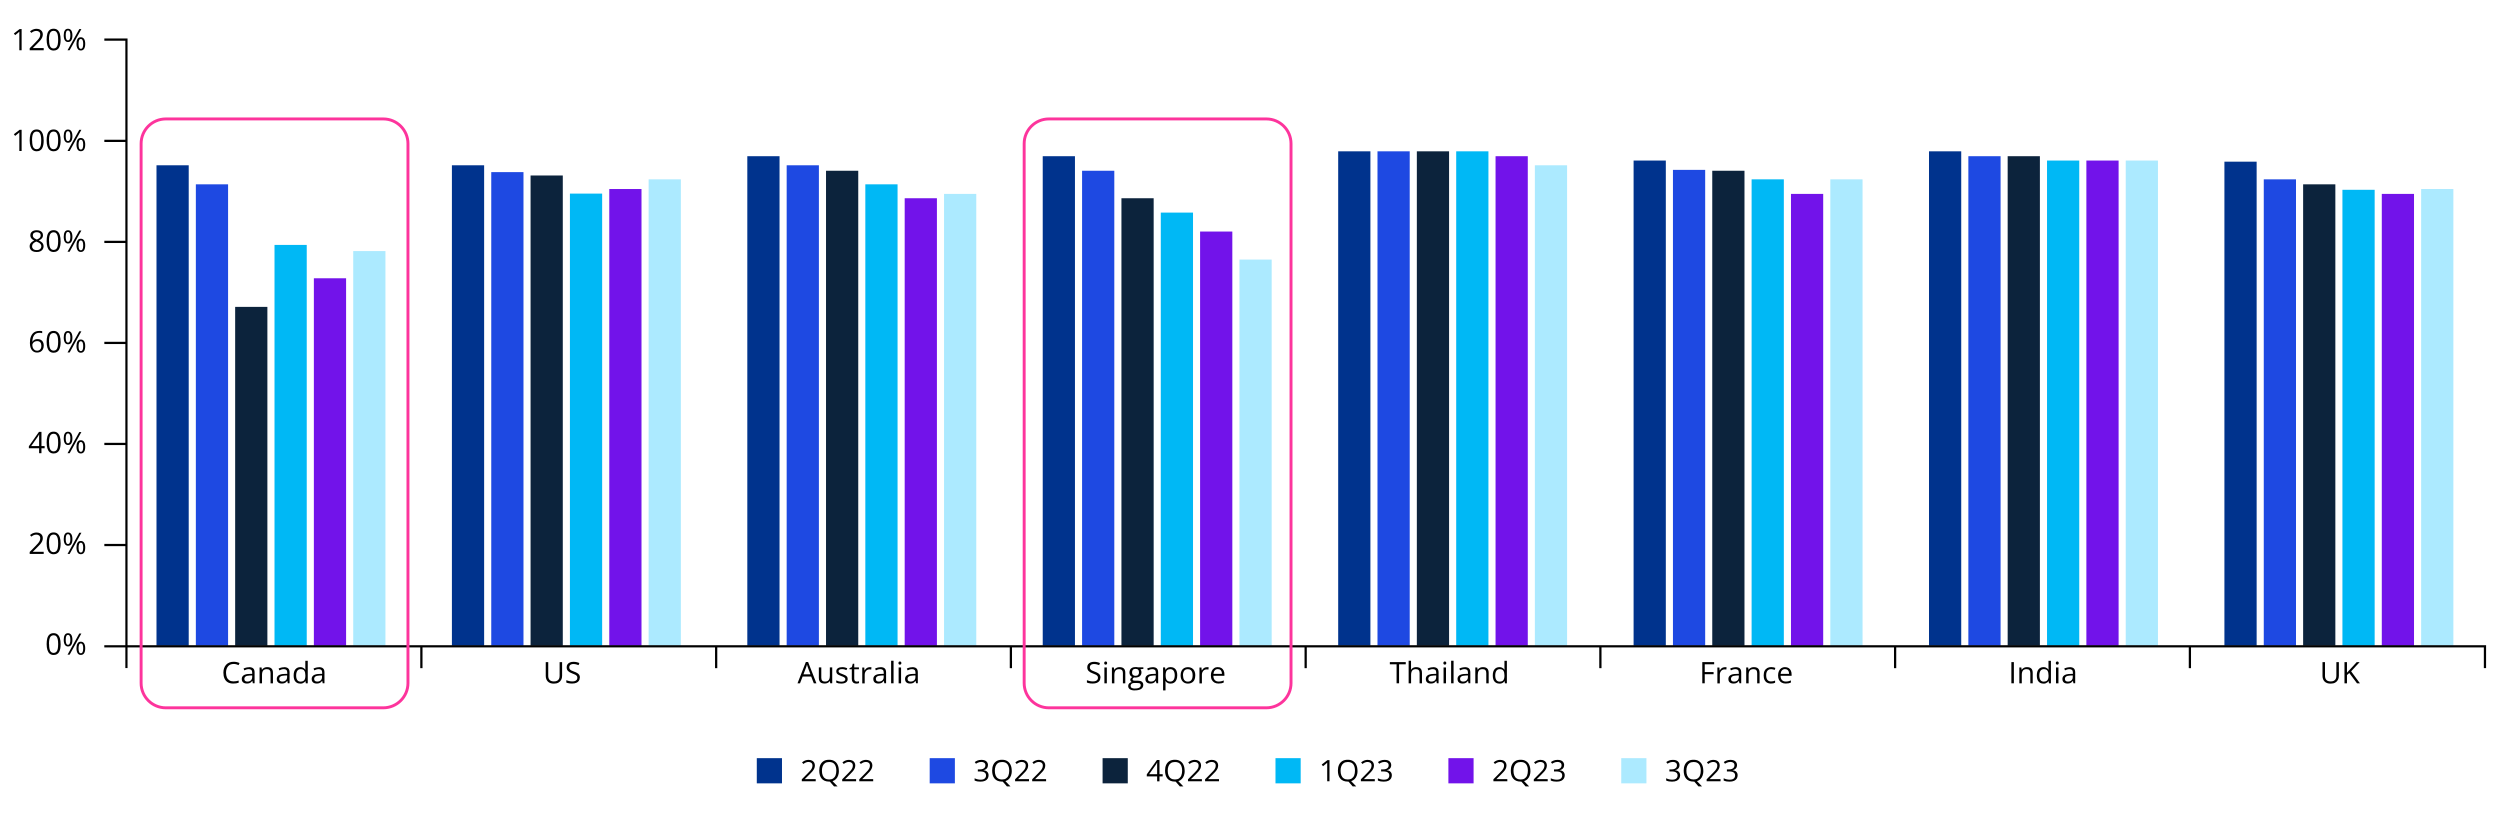 <?xml version="1.0" encoding="UTF-8"?><svg id="a" xmlns="http://www.w3.org/2000/svg" viewBox="0 0 512 166.93"><defs><style>.b{fill:#fd349c;}.b,.c,.d,.e,.f,.g,.h,.i{stroke-width:0px;}.c{fill:#00b8f5;}.e{fill:#1e49e2;}.f{fill:#00338d;}.g{fill:#7213ea;}.h{fill:#aceaff;}.i{fill:#0c233c;}</style></defs><rect class="f" x="32.05" y="33.85" width="6.6" height="98.4"/><rect class="e" x="40.11" y="37.75" width="6.6" height="94.49"/><rect class="i" x="48.16" y="62.85" width="6.6" height="69.4"/><rect class="c" x="56.22" y="50.16" width="6.6" height="82.09"/><rect class="g" x="64.28" y="56.99" width="6.6" height="75.26"/><rect class="h" x="72.34" y="51.42" width="6.6" height="80.83"/><rect class="f" x="92.55" y="33.85" width="6.6" height="98.4"/><rect class="e" x="100.61" y="35.25" width="6.6" height="97"/><rect class="i" x="108.66" y="35.94" width="6.6" height="96.31"/><rect class="c" x="116.72" y="39.65" width="6.6" height="92.59"/><rect class="g" x="124.78" y="38.71" width="6.6" height="93.54"/><rect class="h" x="132.84" y="36.73" width="6.6" height="95.52"/><rect class="f" x="153.05" y="31.99" width="6.6" height="100.26"/><rect class="e" x="161.11" y="33.85" width="6.6" height="98.4"/><rect class="i" x="169.17" y="34.97" width="6.6" height="97.28"/><rect class="c" x="177.22" y="37.75" width="6.6" height="94.49"/><rect class="g" x="185.28" y="40.6" width="6.6" height="91.65"/><rect class="h" x="193.34" y="39.71" width="6.6" height="92.54"/><rect class="f" x="213.55" y="31.99" width="6.6" height="100.26"/><rect class="e" x="221.61" y="34.97" width="6.6" height="97.28"/><rect class="i" x="229.67" y="40.6" width="6.6" height="91.65"/><rect class="c" x="237.73" y="43.54" width="6.6" height="88.71"/><rect class="g" x="245.78" y="47.42" width="6.6" height="84.83"/><rect class="h" x="253.84" y="53.16" width="6.6" height="79.09"/><rect class="f" x="274.06" y="30.99" width="6.6" height="101.25"/><rect class="e" x="282.11" y="30.99" width="6.6" height="101.25"/><rect class="i" x="290.17" y="30.99" width="6.6" height="101.25"/><rect class="c" x="298.23" y="30.99" width="6.6" height="101.25"/><rect class="g" x="306.29" y="31.99" width="6.6" height="100.26"/><rect class="h" x="314.34" y="33.85" width="6.6" height="98.4"/><rect class="f" x="334.56" y="32.88" width="6.6" height="99.37"/><rect class="e" x="342.62" y="34.79" width="6.6" height="97.46"/><rect class="i" x="350.67" y="34.97" width="6.6" height="97.28"/><rect class="c" x="358.73" y="36.73" width="6.6" height="95.52"/><rect class="g" x="366.79" y="39.71" width="6.6" height="92.54"/><rect class="h" x="374.85" y="36.73" width="6.6" height="95.52"/><rect class="f" x="395.06" y="30.99" width="6.6" height="101.25"/><rect class="e" x="403.12" y="31.99" width="6.6" height="100.26"/><rect class="i" x="411.17" y="31.99" width="6.6" height="100.26"/><rect class="c" x="419.23" y="32.88" width="6.6" height="99.37"/><rect class="g" x="427.29" y="32.88" width="6.6" height="99.37"/><rect class="h" x="435.35" y="32.88" width="6.6" height="99.37"/><rect class="f" x="455.56" y="33.11" width="6.6" height="99.14"/><rect class="e" x="463.62" y="36.73" width="6.6" height="95.52"/><rect class="i" x="471.68" y="37.75" width="6.6" height="94.49"/><rect class="c" x="479.73" y="38.87" width="6.6" height="93.38"/><rect class="g" x="487.79" y="39.71" width="6.6" height="92.54"/><rect class="h" x="495.85" y="38.71" width="6.6" height="93.54"/><polygon class="d" points="509.15 136.83 508.69 136.83 508.69 132.59 21.36 132.59 21.36 132.14 509.15 132.14 509.15 136.83"/><polygon class="d" points="26.12 136.82 25.67 136.82 25.67 8.34 21.37 8.34 21.37 7.88 26.12 7.88 26.12 136.82"/><rect class="d" x="21.37" y="28.62" width="4.48" height=".46"/><rect class="d" x="21.37" y="111.39" width="4.48" height=".46"/><rect class="d" x="21.37" y="90.69" width="4.48" height=".46"/><rect class="d" x="21.37" y="70" width="4.48" height=".46"/><rect class="d" x="21.37" y="49.31" width="4.48" height=".46"/><rect class="d" x="86.07" y="132.36" width=".46" height="4.48"/><rect class="d" x="146.44" y="132.36" width=".46" height="4.48"/><rect class="d" x="206.8" y="132.36" width=".46" height="4.48"/><rect class="d" x="267.17" y="132.36" width=".46" height="4.48"/><rect class="d" x="327.53" y="132.36" width=".46" height="4.48"/><rect class="d" x="387.89" y="132.36" width=".46" height="4.48"/><rect class="d" x="448.26" y="132.36" width=".46" height="4.48"/><path class="d" d="m4.44,10.29h-.48v-3.08c0-.12,0-.22,0-.3,0-.08,0-.16,0-.23,0-.07,0-.14.01-.21-.06.06-.12.12-.17.16-.05.05-.12.1-.2.17l-.5.4-.26-.34,1.18-.91h.41v4.34Z"/><path class="d" d="m8.92,10.29h-2.84v-.41l1.16-1.18c.22-.22.4-.41.54-.58s.26-.34.34-.5c.08-.17.12-.35.12-.54,0-.25-.07-.43-.22-.56-.15-.13-.34-.19-.57-.19-.21,0-.39.04-.55.11s-.32.17-.49.3l-.26-.33c.11-.1.24-.18.38-.26s.28-.13.44-.18.32-.07.5-.07c.27,0,.5.05.69.14s.34.23.45.4.16.38.16.61-.05.44-.14.64c-.09.2-.22.39-.38.59-.16.19-.36.4-.58.61l-.94.94v.02h2.22v.45Z"/><path class="d" d="m12.42,8.12c0,.35-.03.67-.08.94s-.14.51-.25.7-.26.34-.45.44c-.18.1-.4.15-.66.15-.32,0-.59-.09-.8-.26s-.37-.43-.47-.76c-.1-.33-.16-.74-.16-1.21s.05-.86.14-1.2c.09-.33.25-.59.46-.77.21-.18.49-.27.83-.27.33,0,.6.09.81.27.21.18.37.43.47.77.1.33.15.73.15,1.2Zm-2.37,0c0,.4.03.74.09,1.01s.16.47.3.6c.14.13.32.2.54.2s.4-.07.54-.2.24-.33.3-.6.09-.61.09-1.01-.03-.73-.09-1c-.06-.27-.16-.47-.3-.61-.14-.14-.32-.2-.55-.2s-.41.07-.55.2c-.14.14-.24.34-.3.61-.06.27-.09.6-.09,1Z"/><path class="d" d="m13.92,5.89c.3,0,.52.12.68.35.15.24.23.57.23,1s-.07.77-.22,1.01c-.15.24-.38.36-.68.36-.28,0-.5-.12-.65-.36-.15-.24-.23-.58-.23-1.01s.07-.77.22-1c.14-.24.37-.35.66-.35Zm0,.35c-.16,0-.28.08-.35.25-.08.17-.11.42-.11.75s.04.59.11.76.19.26.35.26.29-.08.37-.26.12-.42.12-.76-.04-.58-.12-.75-.2-.25-.37-.25Zm2.75-.29l-2.41,4.34h-.43l2.41-4.34h.43Zm-.12,1.68c.29,0,.52.12.67.35.15.24.23.57.23,1s-.07.76-.22,1c-.15.24-.38.36-.68.36-.29,0-.51-.12-.66-.36-.15-.24-.23-.58-.23-1s.07-.77.22-1c.14-.24.37-.35.67-.35Zm0,.36c-.16,0-.28.08-.35.25s-.11.42-.11.75.04.59.11.76c.08.17.19.25.35.25s.29-.08.37-.25c.08-.17.12-.42.12-.76s-.04-.58-.12-.75c-.08-.17-.2-.25-.37-.25Z"/><path class="d" d="m4.44,30.92h-.48v-3.08c0-.12,0-.22,0-.3,0-.08,0-.16,0-.23,0-.07,0-.14.01-.21-.06.06-.12.12-.17.16-.05.05-.12.1-.2.17l-.5.4-.26-.34,1.18-.91h.41v4.34Z"/><path class="d" d="m8.95,28.75c0,.35-.03.67-.08.94s-.14.51-.25.7-.26.34-.45.44c-.18.1-.4.15-.66.15-.32,0-.59-.09-.8-.26s-.37-.43-.47-.76c-.1-.33-.16-.74-.16-1.21s.05-.86.14-1.2c.09-.33.25-.59.46-.77.21-.18.49-.27.83-.27.33,0,.6.09.81.27.21.18.37.43.47.77.1.33.15.73.15,1.2Zm-2.37,0c0,.4.03.74.09,1.01s.16.47.3.6c.14.13.32.2.54.2s.4-.07.54-.2.24-.33.3-.6.09-.61.09-1.01-.03-.73-.09-1c-.06-.27-.16-.47-.3-.61-.14-.14-.32-.2-.55-.2s-.41.07-.55.2c-.14.14-.24.34-.3.61-.06.27-.09.6-.09,1Z"/><path class="d" d="m12.42,28.75c0,.35-.03.67-.08.94s-.14.51-.25.7-.26.34-.45.44c-.18.1-.4.15-.66.15-.32,0-.59-.09-.8-.26s-.37-.43-.47-.76c-.1-.33-.16-.74-.16-1.21s.05-.86.14-1.2c.09-.33.25-.59.46-.77.21-.18.49-.27.83-.27.33,0,.6.09.81.27.21.18.37.43.47.77.1.33.15.73.15,1.2Zm-2.37,0c0,.4.03.74.09,1.01s.16.47.3.6c.14.13.32.2.54.2s.4-.07.54-.2.24-.33.3-.6.09-.61.09-1.01-.03-.73-.09-1c-.06-.27-.16-.47-.3-.61-.14-.14-.32-.2-.55-.2s-.41.07-.55.2c-.14.14-.24.34-.3.61-.06.27-.09.6-.09,1Z"/><path class="d" d="m13.92,26.52c.3,0,.52.12.68.35.15.24.23.57.23,1s-.07.77-.22,1.01c-.15.24-.38.36-.68.36-.28,0-.5-.12-.65-.36-.15-.24-.23-.58-.23-1.01s.07-.77.22-1c.14-.24.37-.35.66-.35Zm0,.35c-.16,0-.28.08-.35.25-.08.17-.11.42-.11.75s.04.59.11.76.19.26.35.26.29-.08.37-.26.12-.42.12-.76-.04-.58-.12-.75-.2-.25-.37-.25Zm2.75-.29l-2.41,4.34h-.43l2.41-4.34h.43Zm-.12,1.68c.29,0,.52.12.67.35.15.24.23.57.23,1s-.07.76-.22,1c-.15.24-.38.36-.68.36-.29,0-.51-.12-.66-.36-.15-.24-.23-.58-.23-1s.07-.77.22-1c.14-.24.37-.35.67-.35Zm0,.36c-.16,0-.28.08-.35.25s-.11.42-.11.75.04.59.11.76c.08.17.19.25.35.25s.29-.08.37-.25c.08-.17.12-.42.12-.76s-.04-.58-.12-.75c-.08-.17-.2-.25-.37-.25Z"/><path class="d" d="m7.51,47.15c.25,0,.47.04.67.12s.35.2.46.35c.11.15.16.34.16.57,0,.18-.04.33-.11.46-.08.13-.18.25-.31.34-.13.1-.27.19-.43.26.19.08.35.18.5.29s.27.23.35.38.13.32.13.51c0,.24-.06.45-.18.63-.12.18-.28.31-.49.41s-.46.14-.75.14c-.31,0-.57-.05-.78-.14-.21-.09-.38-.23-.49-.4-.11-.17-.17-.38-.17-.63,0-.2.04-.37.13-.52.09-.15.2-.27.34-.38s.29-.2.46-.27c-.14-.08-.28-.17-.4-.27s-.21-.22-.28-.35c-.07-.14-.11-.29-.11-.47,0-.22.06-.41.17-.56.11-.15.27-.27.46-.35.2-.08.42-.12.66-.12Zm-.94,3.3c0,.22.08.4.23.55.16.14.39.22.71.22s.53-.07.7-.22c.16-.14.25-.33.25-.57,0-.14-.04-.27-.11-.38-.08-.11-.18-.21-.32-.3s-.3-.17-.49-.24l-.11-.04c-.18.08-.34.16-.46.25-.13.09-.23.2-.29.31s-.1.25-.1.41Zm.94-2.9c-.23,0-.42.06-.57.17-.15.11-.22.27-.22.48,0,.15.04.28.11.38.07.1.17.19.3.27.12.07.26.14.42.21.15-.06.28-.13.4-.21.12-.08.21-.17.28-.27s.1-.23.1-.38c0-.21-.07-.37-.22-.48s-.34-.17-.58-.17Z"/><path class="d" d="m12.42,49.38c0,.35-.03.67-.08.94s-.14.51-.25.7-.26.34-.45.44c-.18.1-.4.15-.66.15-.32,0-.59-.09-.8-.26s-.37-.43-.47-.76c-.1-.33-.16-.74-.16-1.21s.05-.86.14-1.2c.09-.33.25-.59.46-.77.21-.18.49-.27.83-.27.33,0,.6.09.81.27.21.18.37.43.47.77.1.33.15.73.15,1.2Zm-2.37,0c0,.4.03.74.09,1.01s.16.47.3.6c.14.13.32.2.54.2s.4-.07.54-.2.24-.33.3-.6.09-.61.09-1.01-.03-.73-.09-1c-.06-.27-.16-.47-.3-.61-.14-.14-.32-.2-.55-.2s-.41.07-.55.2c-.14.14-.24.34-.3.61-.06.27-.09.6-.09,1Z"/><path class="d" d="m13.92,47.15c.3,0,.52.12.68.35.15.24.23.57.23,1s-.07.77-.22,1.01c-.15.24-.38.36-.68.36-.28,0-.5-.12-.65-.36-.15-.24-.23-.58-.23-1.01s.07-.77.22-1c.14-.24.37-.35.66-.35Zm0,.35c-.16,0-.28.08-.35.25-.08.17-.11.42-.11.75s.04.59.11.76.19.26.35.26.29-.08.37-.26.12-.42.12-.76-.04-.58-.12-.75-.2-.25-.37-.25Zm2.75-.29l-2.41,4.34h-.43l2.41-4.34h.43Zm-.12,1.68c.29,0,.52.12.67.35.15.24.23.57.23,1s-.07.76-.22,1c-.15.24-.38.36-.68.36-.29,0-.51-.12-.66-.36-.15-.24-.23-.58-.23-1s.07-.77.22-1c.14-.24.37-.35.67-.35Zm0,.36c-.16,0-.28.08-.35.25s-.11.42-.11.75.04.59.11.76c.08.17.19.25.35.25s.29-.08.37-.25c.08-.17.12-.42.12-.76s-.04-.58-.12-.75c-.08-.17-.2-.25-.37-.25Z"/><path class="d" d="m6.12,70.33c0-.26.02-.52.05-.77s.1-.48.19-.7c.09-.21.21-.4.36-.57s.34-.29.56-.38c.22-.09.49-.14.81-.14.09,0,.18,0,.29.01.1,0,.19.02.26.04v.42c-.07-.03-.16-.04-.25-.06s-.19-.02-.28-.02c-.37,0-.66.08-.87.24s-.36.38-.46.65c-.09.27-.15.58-.16.93h.03c.06-.1.14-.19.23-.27.09-.08.21-.14.35-.19s.29-.07.47-.07c.25,0,.47.05.66.15s.34.25.44.45.16.43.16.71c0,.3-.06.56-.17.77s-.27.39-.47.5c-.2.12-.45.18-.73.18-.21,0-.41-.04-.58-.12s-.33-.2-.46-.36-.23-.36-.31-.6c-.07-.24-.11-.52-.11-.83Zm1.46,1.5c.27,0,.48-.09.65-.26s.24-.43.24-.78c0-.28-.07-.51-.22-.68s-.36-.25-.65-.25c-.2,0-.37.04-.52.12-.15.08-.26.19-.34.31s-.12.25-.12.38.02.26.06.4.1.26.18.37.18.21.3.28.26.1.42.1Z"/><path class="d" d="m12.42,70.01c0,.35-.03.67-.08.94s-.14.51-.25.7-.26.34-.45.44c-.18.1-.4.15-.66.15-.32,0-.59-.09-.8-.26s-.37-.43-.47-.76c-.1-.33-.16-.74-.16-1.21s.05-.86.14-1.2c.09-.33.25-.59.46-.77.21-.18.49-.27.83-.27.33,0,.6.09.81.27.21.18.37.43.47.77.1.33.15.73.15,1.2Zm-2.37,0c0,.4.03.74.09,1.01s.16.47.3.6c.14.13.32.2.54.2s.4-.07.54-.2.24-.33.3-.6.09-.61.09-1.01-.03-.73-.09-1c-.06-.27-.16-.47-.3-.61-.14-.14-.32-.2-.55-.2s-.41.07-.55.2c-.14.14-.24.34-.3.61-.06.27-.09.6-.09,1Z"/><path class="d" d="m13.92,67.79c.3,0,.52.12.68.35.15.24.23.57.23,1s-.07.77-.22,1.01c-.15.24-.38.36-.68.36-.28,0-.5-.12-.65-.36-.15-.24-.23-.58-.23-1.01s.07-.77.22-1c.14-.24.37-.35.66-.35Zm0,.35c-.16,0-.28.08-.35.25-.08.17-.11.42-.11.75s.04.59.11.76.19.26.35.26.29-.08.37-.26.12-.42.12-.76-.04-.58-.12-.75-.2-.25-.37-.25Zm2.75-.29l-2.41,4.34h-.43l2.41-4.34h.43Zm-.12,1.68c.29,0,.52.12.67.35.15.24.23.57.23,1s-.07.76-.22,1c-.15.24-.38.36-.68.36-.29,0-.51-.12-.66-.36-.15-.24-.23-.58-.23-1s.07-.77.22-1c.14-.24.37-.35.67-.35Zm0,.36c-.16,0-.28.08-.35.25s-.11.42-.11.75.04.59.11.76c.08.17.19.25.35.25s.29-.08.37-.25c.08-.17.12-.42.12-.76s-.04-.58-.12-.75c-.08-.17-.2-.25-.37-.25Z"/><path class="d" d="m9.14,91.81h-.65v1.01h-.48v-1.01h-2.1v-.42l2.07-2.94h.51v2.91h.65v.45Zm-1.13-.45v-1.42c0-.11,0-.21,0-.3,0-.09,0-.17,0-.25,0-.08,0-.15.01-.22s0-.14,0-.2h-.02c-.04.08-.08.16-.13.25-.05.09-.1.17-.15.24l-1.34,1.9h1.61Z"/><path class="d" d="m12.42,90.64c0,.35-.03.67-.08.94s-.14.51-.25.7-.26.34-.45.44c-.18.1-.4.15-.66.15-.32,0-.59-.09-.8-.26s-.37-.43-.47-.76c-.1-.33-.16-.74-.16-1.21s.05-.86.14-1.2c.09-.33.25-.59.46-.77.21-.18.49-.27.83-.27.33,0,.6.09.81.27.21.18.37.43.47.77.1.33.15.73.15,1.2Zm-2.37,0c0,.4.03.74.09,1.01s.16.47.3.6c.14.13.32.2.54.2s.4-.07.54-.2.24-.33.3-.6.09-.61.09-1.01-.03-.73-.09-1c-.06-.27-.16-.47-.3-.61-.14-.14-.32-.2-.55-.2s-.41.07-.55.2c-.14.14-.24.34-.3.61-.06.27-.09.6-.09,1Z"/><path class="d" d="m13.92,88.42c.3,0,.52.12.68.35.15.24.23.57.23,1s-.07.77-.22,1.01c-.15.24-.38.36-.68.36-.28,0-.5-.12-.65-.36-.15-.24-.23-.58-.23-1.01s.07-.77.22-1c.14-.24.37-.35.66-.35Zm0,.35c-.16,0-.28.08-.35.25-.08.17-.11.42-.11.75s.04.59.11.76.19.26.35.26.29-.08.37-.26.12-.42.12-.76-.04-.58-.12-.75-.2-.25-.37-.25Zm2.75-.29l-2.41,4.34h-.43l2.41-4.34h.43Zm-.12,1.68c.29,0,.52.12.67.35.15.24.23.57.23,1s-.07.76-.22,1c-.15.24-.38.36-.68.36-.29,0-.51-.12-.66-.36-.15-.24-.23-.58-.23-1s.07-.77.22-1c.14-.24.37-.35.67-.35Zm0,.36c-.16,0-.28.08-.35.25s-.11.42-.11.75.04.59.11.76c.08.17.19.25.35.25s.29-.08.37-.25c.08-.17.12-.42.12-.76s-.04-.58-.12-.75c-.08-.17-.2-.25-.37-.25Z"/><path class="d" d="m8.92,113.45h-2.84v-.41l1.16-1.18c.22-.22.4-.41.54-.58s.26-.34.34-.5c.08-.17.12-.35.12-.54,0-.25-.07-.43-.22-.56-.15-.13-.34-.19-.57-.19-.21,0-.39.04-.55.11s-.32.17-.49.3l-.26-.33c.11-.1.24-.18.38-.26s.28-.13.44-.18.32-.07.5-.07c.27,0,.5.05.69.14s.34.23.45.4.16.38.16.61-.05.44-.14.64c-.09.2-.22.39-.38.59-.16.19-.36.4-.58.61l-.94.94v.02h2.22v.45Z"/><path class="d" d="m12.42,111.28c0,.35-.03.67-.08.94s-.14.51-.25.7-.26.34-.45.44c-.18.1-.4.15-.66.15-.32,0-.59-.09-.8-.26s-.37-.43-.47-.76c-.1-.33-.16-.74-.16-1.21s.05-.86.14-1.2c.09-.33.25-.59.46-.77.21-.18.49-.27.83-.27.33,0,.6.09.81.27.21.18.37.43.47.77.1.33.15.73.15,1.2Zm-2.37,0c0,.4.03.74.09,1.01s.16.47.3.6c.14.13.32.2.54.2s.4-.07.54-.2.24-.33.3-.6.09-.61.09-1.01-.03-.73-.09-1c-.06-.27-.16-.47-.3-.61-.14-.14-.32-.2-.55-.2s-.41.07-.55.2c-.14.14-.24.34-.3.61-.06.27-.09.6-.09,1Z"/><path class="d" d="m13.92,109.05c.3,0,.52.12.68.35.15.24.23.57.23,1s-.07.77-.22,1.01c-.15.24-.38.36-.68.36-.28,0-.5-.12-.65-.36-.15-.24-.23-.58-.23-1.01s.07-.77.22-1c.14-.24.37-.35.66-.35Zm0,.35c-.16,0-.28.08-.35.25-.08.17-.11.42-.11.75s.04.59.11.76.19.26.35.26.29-.08.37-.26.12-.42.12-.76-.04-.58-.12-.75-.2-.25-.37-.25Zm2.75-.29l-2.41,4.34h-.43l2.41-4.34h.43Zm-.12,1.68c.29,0,.52.12.67.35.15.24.23.57.23,1s-.07.76-.22,1c-.15.24-.38.36-.68.36-.29,0-.51-.12-.66-.36-.15-.24-.23-.58-.23-1s.07-.77.22-1c.14-.24.37-.35.67-.35Zm0,.36c-.16,0-.28.08-.35.25s-.11.42-.11.75.04.59.11.76c.08.17.19.25.35.25s.29-.08.37-.25c.08-.17.12-.42.12-.76s-.04-.58-.12-.75c-.08-.17-.2-.25-.37-.25Z"/><path class="d" d="m12.42,131.91c0,.35-.03.67-.08.94s-.14.51-.25.7-.26.34-.45.44c-.18.1-.4.15-.66.15-.32,0-.59-.09-.8-.26s-.37-.43-.47-.76c-.1-.33-.16-.74-.16-1.21s.05-.86.14-1.2c.09-.33.25-.59.46-.77.21-.18.49-.27.83-.27.33,0,.6.09.81.27.21.18.37.43.47.77.1.33.15.73.15,1.2Zm-2.37,0c0,.4.03.74.09,1.01s.16.47.3.6c.14.13.32.2.54.2s.4-.07.54-.2.24-.33.3-.6.09-.61.09-1.01-.03-.73-.09-1c-.06-.27-.16-.47-.3-.61-.14-.14-.32-.2-.55-.2s-.41.07-.55.2c-.14.14-.24.34-.3.61-.06.27-.09.6-.09,1Z"/><path class="d" d="m13.92,129.68c.3,0,.52.12.68.35.15.24.23.57.23,1s-.07.77-.22,1.01c-.15.24-.38.36-.68.36-.28,0-.5-.12-.65-.36-.15-.24-.23-.58-.23-1.01s.07-.77.22-1c.14-.24.37-.35.66-.35Zm0,.35c-.16,0-.28.08-.35.25-.08.17-.11.42-.11.75s.04.59.11.76.19.26.35.26.29-.08.37-.26.12-.42.12-.76-.04-.58-.12-.75-.2-.25-.37-.25Zm2.75-.29l-2.41,4.34h-.43l2.41-4.34h.43Zm-.12,1.68c.29,0,.52.12.67.35.15.24.23.57.23,1s-.07.76-.22,1c-.15.24-.38.36-.68.36-.29,0-.51-.12-.66-.36-.15-.24-.23-.58-.23-1s.07-.77.22-1c.14-.24.37-.35.67-.35Zm0,.36c-.16,0-.28.08-.35.25s-.11.42-.11.75.04.59.11.76c.08.17.19.25.35.25s.29-.08.37-.25c.08-.17.12-.42.12-.76s-.04-.58-.12-.75c-.08-.17-.2-.25-.37-.25Z"/><path class="d" d="m47.85,135.98c-.24,0-.46.04-.65.12-.19.08-.36.2-.49.36-.13.16-.24.34-.31.56s-.11.47-.11.74c0,.36.06.68.17.95.11.27.29.47.51.62.23.15.51.22.86.22.2,0,.38-.02.55-.05.17-.03.34-.07.5-.12v.44c-.16.06-.33.1-.5.13-.18.03-.38.04-.63.04-.44,0-.82-.09-1.11-.27-.3-.18-.52-.44-.67-.78-.15-.33-.22-.73-.22-1.18,0-.33.05-.63.14-.9.09-.27.23-.51.41-.71.18-.2.4-.35.66-.46.26-.11.56-.16.9-.16.22,0,.44.02.64.07s.39.11.56.19l-.2.43c-.14-.06-.29-.12-.46-.17-.17-.05-.35-.07-.54-.07Z"/><path class="d" d="m50.99,136.63c.39,0,.68.09.87.26s.28.45.28.83v2.21h-.36l-.1-.48h-.02c-.09.12-.19.22-.29.3-.1.08-.21.14-.35.18-.13.04-.29.06-.48.06-.2,0-.38-.03-.53-.1-.15-.07-.28-.17-.37-.31-.09-.14-.13-.32-.13-.53,0-.32.13-.57.39-.75s.65-.27,1.18-.28l.57-.02v-.2c0-.28-.06-.48-.18-.59s-.29-.17-.51-.17c-.17,0-.34.02-.49.07s-.3.11-.44.18l-.15-.37c.15-.08.32-.14.51-.19.19-.05.39-.08.6-.08Zm.66,1.7l-.5.02c-.41.02-.7.08-.86.2s-.25.28-.25.5c0,.19.06.32.17.41.11.09.26.13.45.13.29,0,.53-.08.71-.24s.28-.4.28-.72v-.3Z"/><path class="d" d="m54.72,136.63c.39,0,.68.09.88.28.2.19.3.49.3.91v2.12h-.49v-2.09c0-.27-.06-.47-.19-.61s-.32-.2-.57-.2c-.36,0-.62.1-.77.31-.15.2-.22.5-.22.89v1.7h-.5v-3.25h.4l.07.47h.03c.07-.11.16-.21.27-.29.11-.08.23-.14.36-.18.13-.04.27-.06.42-.06Z"/><path class="d" d="m58.15,136.63c.39,0,.68.09.87.26s.28.45.28.83v2.21h-.36l-.1-.48h-.02c-.09.12-.19.22-.29.3-.1.08-.21.14-.35.18-.13.04-.29.06-.48.06-.2,0-.38-.03-.53-.1-.15-.07-.28-.17-.36-.31-.09-.14-.13-.32-.13-.53,0-.32.13-.57.39-.75.26-.17.65-.27,1.19-.28l.57-.02v-.2c0-.28-.06-.48-.18-.59s-.29-.17-.51-.17c-.17,0-.33.02-.49.07s-.3.11-.44.18l-.15-.37c.15-.08.32-.14.51-.19.19-.05.39-.08.6-.08Zm.66,1.7l-.5.02c-.41.02-.7.08-.87.2-.17.12-.25.28-.25.5,0,.19.06.32.17.41.11.09.26.13.45.13.29,0,.53-.08.71-.24.19-.16.28-.4.28-.72v-.3Z"/><path class="d" d="m61.49,140c-.42,0-.74-.14-.99-.42s-.36-.7-.36-1.25.12-.98.37-1.27c.25-.29.58-.43.99-.43.17,0,.33.02.45.07s.24.11.33.18c.09.08.17.16.24.26h.04c0-.06-.02-.15-.02-.25,0-.11-.01-.19-.01-.26v-1.3h.5v4.62h-.4l-.07-.46h-.02c-.06.1-.14.19-.24.26s-.21.14-.34.19c-.13.05-.28.07-.46.07Zm.08-.41c.35,0,.6-.1.75-.3s.22-.49.22-.88v-.09c0-.41-.07-.73-.21-.95-.14-.22-.39-.33-.76-.33-.31,0-.53.12-.69.35-.15.23-.23.55-.23.95s.08.71.23.93c.15.22.38.33.69.33Z"/><path class="d" d="m65.3,136.63c.39,0,.68.09.87.26s.28.45.28.83v2.21h-.36l-.1-.48h-.02c-.09.12-.19.22-.29.3-.1.08-.21.14-.35.18-.13.04-.29.06-.48.06-.2,0-.38-.03-.53-.1-.15-.07-.28-.17-.36-.31-.09-.14-.13-.32-.13-.53,0-.32.13-.57.39-.75.26-.17.65-.27,1.19-.28l.57-.02v-.2c0-.28-.06-.48-.18-.59s-.29-.17-.51-.17c-.17,0-.33.02-.49.07s-.3.11-.44.18l-.15-.37c.15-.08.32-.14.51-.19.19-.05.39-.08.6-.08Zm.66,1.7l-.5.02c-.41.02-.7.08-.87.2-.17.12-.25.28-.25.5,0,.19.06.32.17.41.11.09.26.13.45.13.29,0,.53-.08.71-.24.19-.16.28-.4.28-.72v-.3Z"/><path class="d" d="m115.12,135.6v2.81c0,.31-.06.58-.19.82s-.31.43-.56.57c-.25.14-.57.21-.95.21-.54,0-.95-.15-1.23-.44-.28-.29-.42-.68-.42-1.17v-2.8h.51v2.81c0,.37.1.65.29.85s.49.3.88.3c.27,0,.49-.05.66-.14.17-.1.3-.23.38-.4.08-.17.12-.37.12-.6v-2.81h.51Z"/><path class="d" d="m118.74,138.78c0,.26-.06.48-.19.66-.13.18-.31.32-.54.41-.23.09-.5.14-.82.14-.17,0-.32,0-.47-.02s-.28-.04-.41-.07c-.12-.03-.23-.07-.33-.11v-.48c.15.06.33.12.55.17.22.05.44.08.68.08.22,0,.4-.03.56-.09.15-.06.27-.14.35-.25.08-.11.12-.24.12-.4s-.03-.27-.1-.37c-.07-.1-.18-.19-.33-.27-.15-.08-.36-.17-.62-.26-.19-.07-.35-.14-.49-.22-.14-.08-.26-.17-.36-.27-.1-.1-.17-.21-.22-.34-.05-.13-.07-.28-.07-.45,0-.23.06-.43.18-.59.12-.17.28-.29.49-.38.21-.09.45-.13.73-.13.23,0,.45.02.65.07.2.04.38.1.55.18l-.16.43c-.16-.07-.32-.12-.5-.16-.18-.04-.36-.07-.55-.07s-.35.03-.47.08c-.13.05-.23.13-.29.23-.07.1-.1.22-.1.35,0,.15.03.28.1.38.07.1.17.19.31.27.14.08.33.16.57.24.26.09.48.19.66.3.18.1.32.23.41.38.09.15.14.34.14.57Z"/><path class="d" d="m166.67,139.94l-.54-1.38h-1.75l-.54,1.38h-.51l1.71-4.36h.46l1.7,4.36h-.53Zm-.69-1.83l-.51-1.37s-.03-.09-.06-.18-.05-.17-.08-.25-.05-.16-.07-.21c-.02.08-.04.16-.06.24-.02.08-.05.15-.07.22-.02.07-.04.13-.06.17l-.52,1.37h1.43Z"/><path class="d" d="m170.44,136.69v3.25h-.41l-.07-.46h-.03c-.07.11-.16.21-.26.28s-.23.14-.36.17c-.13.04-.28.06-.43.06-.26,0-.48-.04-.65-.12s-.31-.21-.4-.39-.13-.4-.13-.67v-2.13h.5v2.1c0,.27.06.47.19.61.12.13.31.2.57.2s.44-.05.58-.14.25-.23.31-.4c.06-.18.1-.39.1-.65v-1.71h.5Z"/><path class="d" d="m173.61,139.05c0,.21-.05.38-.16.52-.1.14-.25.25-.45.32s-.43.11-.7.11c-.23,0-.43-.02-.6-.05-.17-.04-.31-.09-.44-.15v-.45c.13.07.29.12.48.18.19.05.37.08.57.08.28,0,.49-.05.62-.14s.19-.21.19-.37c0-.09-.03-.17-.08-.24-.05-.07-.14-.13-.26-.2-.12-.06-.28-.14-.5-.21-.21-.08-.39-.16-.54-.24-.15-.08-.27-.17-.35-.29s-.12-.26-.12-.44c0-.27.11-.49.34-.63.22-.15.52-.22.88-.22.2,0,.38.02.55.06.17.04.33.09.48.16l-.17.39c-.14-.06-.28-.11-.43-.15s-.31-.06-.47-.06c-.23,0-.41.04-.53.11s-.18.18-.18.31c0,.1.03.18.09.25.06.07.15.13.27.18s.29.12.5.2c.21.08.38.15.53.23.15.08.26.18.35.29.08.11.12.26.12.44Z"/><path class="d" d="m175.47,139.59c.08,0,.17,0,.25-.02.09-.01.16-.03.21-.05v.38c-.06.03-.14.05-.24.07s-.2.03-.3.03c-.17,0-.33-.03-.47-.09-.14-.06-.25-.16-.34-.31-.08-.14-.13-.34-.13-.6v-1.93h-.47v-.24l.47-.19.2-.71h.3v.75h.96v.39h-.96v1.91c0,.2.05.36.14.46s.22.15.38.15Z"/><path class="d" d="m178.08,136.63c.07,0,.13,0,.21.01.07,0,.14.02.19.03l-.06.46c-.05-.01-.11-.02-.18-.03s-.13-.01-.19-.01c-.13,0-.26.03-.37.08-.12.05-.22.13-.31.23-.09.1-.16.22-.21.35-.05.14-.07.29-.07.46v1.75h-.5v-3.25h.41l.05.6h.02c.07-.12.15-.23.25-.33.1-.1.21-.18.33-.24s.27-.09.42-.09Z"/><path class="d" d="m180.32,136.63c.39,0,.68.09.87.26s.28.45.28.83v2.21h-.36l-.1-.48h-.02c-.09.12-.19.22-.29.3-.1.08-.21.14-.35.18-.13.04-.29.06-.48.06-.2,0-.38-.03-.53-.1s-.28-.17-.36-.31-.13-.32-.13-.53c0-.32.13-.57.39-.75.26-.17.65-.27,1.18-.28l.57-.02v-.2c0-.28-.06-.48-.18-.59s-.29-.17-.51-.17c-.17,0-.34.02-.49.07s-.3.11-.44.18l-.15-.37c.15-.08.32-.14.51-.19s.39-.08.6-.08Zm.66,1.7l-.5.02c-.41.02-.7.08-.86.2-.17.12-.25.28-.25.5,0,.19.06.32.17.41s.26.13.45.13c.29,0,.53-.08.71-.24.19-.16.28-.4.28-.72v-.3Z"/><path class="d" d="m183,139.94h-.5v-4.62h.5v4.62Z"/><path class="d" d="m184.3,135.47c.08,0,.15.03.21.08.06.05.09.13.09.25s-.03.19-.09.24c-.06.05-.13.08-.21.08s-.16-.03-.21-.08c-.06-.05-.09-.13-.09-.24s.03-.19.09-.25c.06-.05.13-.08.21-.08Zm.24,1.22v3.25h-.5v-3.25h.5Z"/><path class="d" d="m186.82,136.63c.39,0,.68.09.87.26s.28.45.28.83v2.21h-.36l-.1-.48h-.02c-.09.12-.19.22-.29.3-.1.08-.21.14-.35.18-.13.04-.29.06-.48.06-.2,0-.38-.03-.53-.1s-.28-.17-.36-.31-.13-.32-.13-.53c0-.32.13-.57.39-.75.26-.17.65-.27,1.18-.28l.57-.02v-.2c0-.28-.06-.48-.18-.59s-.29-.17-.51-.17c-.17,0-.34.02-.49.07s-.3.11-.44.18l-.15-.37c.15-.08.32-.14.51-.19s.39-.08.6-.08Zm.66,1.7l-.5.02c-.41.02-.7.08-.86.2-.17.12-.25.28-.25.5,0,.19.06.32.17.41s.26.13.45.13c.29,0,.53-.08.71-.24.19-.16.28-.4.28-.72v-.3Z"/><path class="d" d="m225.36,138.78c0,.26-.06.48-.19.66-.13.18-.31.32-.54.41-.23.09-.5.14-.82.14-.17,0-.32,0-.47-.02s-.28-.04-.41-.07c-.12-.03-.23-.07-.33-.11v-.48c.15.06.33.12.55.17.22.05.44.08.68.08.22,0,.4-.03.56-.09.15-.06.27-.14.35-.25.08-.11.12-.24.12-.4s-.03-.27-.1-.37c-.07-.1-.18-.19-.33-.27-.15-.08-.36-.17-.62-.26-.19-.07-.35-.14-.49-.22-.14-.08-.26-.17-.36-.27-.1-.1-.17-.21-.22-.34-.05-.13-.07-.28-.07-.45,0-.23.06-.43.18-.59.12-.17.28-.29.49-.38.21-.09.45-.13.73-.13.23,0,.45.02.65.07.2.04.38.1.55.18l-.16.43c-.16-.07-.32-.12-.5-.16-.18-.04-.36-.07-.55-.07s-.35.03-.47.08c-.13.05-.23.13-.29.23-.07.1-.1.22-.1.35,0,.15.03.28.1.38.07.1.17.19.31.27.14.08.33.16.57.24.26.09.48.19.66.3.18.1.32.23.41.38.09.15.14.34.14.57Z"/><path class="d" d="m226.44,135.47c.08,0,.15.03.21.08.06.05.09.13.09.25s-.03.19-.09.24c-.06.05-.13.08-.21.08s-.16-.03-.21-.08c-.06-.05-.09-.13-.09-.24s.03-.19.09-.25c.06-.05.13-.08.21-.08Zm.24,1.22v3.25h-.5v-3.25h.5Z"/><path class="d" d="m229.28,136.63c.39,0,.68.09.88.28.2.19.3.49.3.91v2.12h-.49v-2.09c0-.27-.06-.47-.19-.61s-.32-.2-.57-.2c-.36,0-.62.1-.77.31s-.22.5-.22.89v1.7h-.5v-3.25h.4l.07.47h.03c.07-.11.16-.21.27-.29.11-.08.23-.14.36-.18.13-.04.27-.06.42-.06Z"/><path class="d" d="m232.4,141.4c-.43,0-.76-.08-1-.24-.23-.16-.35-.38-.35-.67,0-.2.07-.38.2-.52s.31-.24.54-.29c-.09-.04-.16-.1-.22-.18s-.09-.17-.09-.27c0-.12.03-.22.1-.31.07-.09.17-.18.31-.26-.17-.07-.31-.19-.42-.35-.11-.17-.16-.36-.16-.58,0-.23.05-.43.15-.6.1-.17.24-.29.42-.38s.41-.13.67-.13c.06,0,.12,0,.18,0,.06,0,.12.01.17.02.05,0,.1.02.14.03h1.12v.32l-.6.07c.06.08.11.17.15.28.04.11.06.23.06.36,0,.32-.11.58-.33.77-.22.19-.53.29-.91.29-.09,0-.19,0-.28-.02-.1.05-.17.11-.22.18-.05.07-.08.14-.08.23,0,.06.02.11.06.15s.1.06.17.08c.07.02.16.02.27.02h.58c.36,0,.63.07.82.22.19.15.29.37.29.65,0,.36-.15.64-.44.83-.3.19-.72.29-1.28.29Zm.02-.39c.27,0,.5-.03.67-.08.18-.05.31-.13.4-.23.09-.1.13-.22.13-.36,0-.13-.03-.23-.09-.3-.06-.07-.15-.11-.26-.13-.12-.02-.26-.03-.42-.03h-.57c-.15,0-.28.02-.39.07-.11.05-.19.11-.25.2-.06.09-.09.2-.09.33,0,.18.07.31.22.4.15.09.36.14.64.14Zm.13-2.6c.24,0,.42-.06.54-.18s.18-.29.18-.52c0-.24-.06-.43-.18-.55-.12-.12-.3-.18-.54-.18s-.4.06-.53.19c-.12.13-.18.31-.18.55,0,.22.06.39.19.51.12.12.3.18.53.18Z"/><path class="d" d="m236.04,136.63c.39,0,.68.09.87.26s.28.45.28.83v2.21h-.36l-.1-.48h-.02c-.09.12-.19.22-.29.3-.1.08-.21.14-.35.18-.13.04-.29.06-.48.06-.2,0-.38-.03-.53-.1s-.28-.17-.36-.31-.13-.32-.13-.53c0-.32.13-.57.39-.75.26-.17.65-.27,1.18-.28l.57-.02v-.2c0-.28-.06-.48-.18-.59s-.29-.17-.51-.17c-.17,0-.34.02-.49.07s-.3.11-.44.18l-.15-.37c.15-.08.32-.14.51-.19s.39-.08.6-.08Zm.66,1.7l-.5.02c-.41.02-.7.08-.86.2-.17.12-.25.28-.25.5,0,.19.06.32.17.41s.26.13.45.13c.29,0,.53-.08.71-.24.19-.16.28-.4.28-.72v-.3Z"/><path class="d" d="m239.76,136.63c.41,0,.74.14.98.42.24.28.36.7.36,1.26,0,.37-.06.68-.17.93s-.27.44-.47.57-.44.19-.72.19c-.17,0-.33-.02-.46-.07-.13-.05-.24-.11-.34-.18-.09-.08-.17-.16-.23-.25h-.04c0,.08.01.17.02.28s.01.2.01.28v1.34h-.5v-4.71h.41l.07.48h.02c.06-.1.14-.19.23-.27.09-.08.2-.15.34-.2.13-.05.29-.07.47-.07Zm-.09.42c-.23,0-.41.04-.55.13s-.24.22-.3.39c-.06.17-.1.39-.1.65v.09c0,.27.03.51.09.7s.16.33.3.43c.14.1.33.15.57.15.2,0,.37-.05.51-.16.14-.11.24-.26.3-.46.07-.2.1-.42.1-.67,0-.38-.08-.69-.23-.92-.15-.23-.38-.34-.69-.34Z"/><path class="d" d="m244.79,138.31c0,.27-.04.51-.1.72s-.17.39-.3.53c-.13.14-.29.25-.48.33-.19.08-.4.11-.63.11-.22,0-.42-.04-.6-.11-.18-.08-.34-.19-.47-.33-.13-.14-.24-.32-.31-.53-.07-.21-.11-.45-.11-.72,0-.36.06-.66.18-.91.12-.25.3-.44.52-.57.23-.13.5-.2.81-.2s.56.07.79.2c.22.13.4.32.52.57.12.25.19.55.19.91Zm-2.5,0c0,.26.04.49.1.68s.18.34.32.45c.15.11.33.16.56.16s.41-.05.56-.16c.15-.11.25-.25.32-.45s.1-.42.1-.68-.03-.48-.1-.67c-.07-.19-.18-.34-.32-.44-.15-.1-.33-.15-.57-.15-.34,0-.59.11-.75.34s-.24.53-.24.93Z"/><path class="d" d="m247.14,136.63c.07,0,.13,0,.21.01.07,0,.14.02.19.03l-.06.46c-.05-.01-.11-.02-.18-.03s-.13-.01-.19-.01c-.13,0-.26.03-.37.08-.12.05-.22.13-.31.23-.09.1-.16.22-.21.35-.05.14-.07.29-.07.46v1.75h-.5v-3.25h.41l.05.6h.02c.07-.12.15-.23.25-.33.1-.1.21-.18.33-.24s.27-.09.42-.09Z"/><path class="d" d="m249.42,136.63c.28,0,.52.06.72.18s.35.29.46.52c.11.22.16.48.16.77v.31h-2.26c0,.38.1.67.29.87.19.2.45.3.78.3.21,0,.39-.02.55-.06.16-.04.33-.09.5-.17v.43c-.17.07-.33.13-.49.16-.16.03-.35.05-.58.05-.31,0-.59-.06-.82-.19-.23-.13-.42-.32-.55-.56s-.19-.55-.19-.91.06-.65.18-.91c.12-.26.29-.45.5-.59s.47-.21.76-.21Zm0,.4c-.27,0-.48.09-.63.26-.16.17-.25.41-.28.72h1.74c0-.19-.03-.36-.09-.51-.06-.15-.15-.26-.27-.34-.12-.08-.27-.12-.46-.12Z"/><path class="d" d="m286.53,139.94h-.51v-3.89h-1.38v-.45h3.26v.45h-1.37v3.89Z"/><path class="d" d="m288.98,135.32v1.38c0,.08,0,.16,0,.24,0,.08-.01.15-.02.22h.03c.07-.11.15-.21.26-.29.1-.08.22-.14.36-.18.13-.04.28-.06.42-.06.26,0,.48.04.66.12.18.08.31.21.4.39s.13.4.13.68v2.12h-.49v-2.09c0-.27-.06-.47-.19-.61s-.32-.2-.57-.2c-.24,0-.44.05-.58.14-.14.09-.25.23-.31.41-.06.18-.09.4-.09.65v1.7h-.5v-4.62h.5Z"/><path class="d" d="m293.47,136.63c.39,0,.68.09.87.26s.28.45.28.83v2.21h-.36l-.1-.48h-.02c-.09.12-.19.22-.29.3-.1.08-.21.14-.35.18-.13.04-.29.06-.48.06-.2,0-.38-.03-.53-.1s-.28-.17-.36-.31-.13-.32-.13-.53c0-.32.13-.57.39-.75.26-.17.65-.27,1.18-.28l.57-.02v-.2c0-.28-.06-.48-.18-.59s-.29-.17-.51-.17c-.17,0-.34.02-.49.07s-.3.11-.44.18l-.15-.37c.15-.08.32-.14.51-.19s.39-.08.6-.08Zm.66,1.7l-.5.02c-.41.02-.7.08-.86.2-.17.12-.25.28-.25.5,0,.19.06.32.17.41s.26.13.45.13c.29,0,.53-.08.71-.24.19-.16.28-.4.28-.72v-.3Z"/><path class="d" d="m295.9,135.47c.08,0,.15.03.21.08.06.05.09.13.09.25s-.03.19-.09.24c-.06.05-.13.08-.21.08s-.16-.03-.21-.08c-.06-.05-.09-.13-.09-.24s.03-.19.09-.25c.06-.05.13-.08.21-.08Zm.24,1.22v3.25h-.5v-3.25h.5Z"/><path class="d" d="m297.69,139.94h-.5v-4.62h.5v4.62Z"/><path class="d" d="m299.97,136.63c.39,0,.68.09.87.26s.28.45.28.83v2.21h-.36l-.1-.48h-.02c-.09.12-.19.22-.29.3-.1.08-.21.14-.35.18-.13.04-.29.06-.48.06-.2,0-.38-.03-.53-.1s-.28-.17-.36-.31-.13-.32-.13-.53c0-.32.13-.57.39-.75.26-.17.65-.27,1.18-.28l.57-.02v-.2c0-.28-.06-.48-.18-.59s-.29-.17-.51-.17c-.17,0-.34.02-.49.07s-.3.11-.44.18l-.15-.37c.15-.08.32-.14.51-.19s.39-.08.6-.08Zm.66,1.7l-.5.02c-.41.02-.7.08-.86.2-.17.12-.25.28-.25.5,0,.19.06.32.17.41s.26.13.45.13c.29,0,.53-.08.71-.24.19-.16.28-.4.28-.72v-.3Z"/><path class="d" d="m303.7,136.63c.39,0,.68.09.88.28.2.19.3.49.3.91v2.12h-.49v-2.09c0-.27-.06-.47-.19-.61s-.32-.2-.57-.2c-.36,0-.62.1-.77.31s-.22.5-.22.89v1.7h-.5v-3.25h.4l.07.47h.03c.07-.11.16-.21.27-.29.11-.08.23-.14.36-.18.13-.04.27-.06.42-.06Z"/><path class="d" d="m307.07,140c-.42,0-.74-.14-.99-.42-.24-.28-.36-.7-.36-1.25s.12-.98.37-1.27c.25-.29.58-.43.99-.43.17,0,.33.02.45.07.13.05.24.11.33.18.09.08.17.16.24.26h.04c0-.06-.02-.15-.02-.25s-.01-.19-.01-.26v-1.3h.5v4.62h-.4l-.07-.46h-.02c-.06.1-.14.19-.23.26-.09.08-.21.14-.34.19-.13.05-.28.07-.46.07Zm.08-.41c.35,0,.6-.1.74-.3s.22-.49.22-.88v-.09c0-.41-.07-.73-.21-.95s-.39-.33-.76-.33c-.31,0-.53.12-.69.35-.15.23-.23.55-.23.95s.08.71.23.93.38.33.69.33Z"/><path class="d" d="m349.14,139.94h-.51v-4.34h2.43v.45h-1.93v1.59h1.81v.44h-1.81v1.86Z"/><path class="d" d="m353.21,136.63c.07,0,.13,0,.21.01.07,0,.14.02.19.03l-.06.46c-.05-.01-.11-.02-.18-.03s-.13-.01-.19-.01c-.13,0-.26.03-.37.08-.12.05-.22.13-.31.23-.09.1-.16.22-.21.35-.05.14-.07.29-.07.46v1.75h-.5v-3.25h.41l.05.6h.02c.07-.12.15-.23.25-.33.1-.1.21-.18.33-.24.13-.06.27-.09.42-.09Z"/><path class="d" d="m355.45,136.63c.39,0,.68.09.87.26s.28.45.28.83v2.21h-.36l-.1-.48h-.02c-.09.12-.19.22-.29.3-.1.08-.21.14-.35.18-.13.04-.29.06-.48.06-.2,0-.38-.03-.53-.1-.15-.07-.28-.17-.37-.31-.09-.14-.13-.32-.13-.53,0-.32.13-.57.39-.75s.65-.27,1.18-.28l.57-.02v-.2c0-.28-.06-.48-.18-.59s-.29-.17-.51-.17c-.17,0-.34.02-.49.07s-.3.11-.44.18l-.15-.37c.15-.08.32-.14.51-.19.19-.05.39-.08.6-.08Zm.66,1.7l-.5.02c-.41.02-.7.08-.86.2s-.25.28-.25.5c0,.19.06.32.17.41.11.09.26.13.45.13.29,0,.53-.08.71-.24s.28-.4.28-.72v-.3Z"/><path class="d" d="m359.18,136.63c.39,0,.68.09.88.28.2.19.3.49.3.91v2.12h-.49v-2.09c0-.27-.06-.47-.19-.61s-.32-.2-.57-.2c-.36,0-.62.1-.77.31-.15.2-.22.5-.22.89v1.7h-.5v-3.25h.4l.07.47h.03c.07-.11.16-.21.27-.29.11-.08.23-.14.36-.18.13-.04.27-.06.42-.06Z"/><path class="d" d="m362.7,140c-.3,0-.56-.06-.78-.18-.23-.12-.4-.3-.53-.55-.13-.25-.19-.56-.19-.94s.07-.72.2-.97c.13-.25.32-.44.55-.56s.5-.18.8-.18c.16,0,.32.02.47.05.15.03.28.07.38.12l-.15.41c-.1-.04-.21-.08-.35-.11s-.25-.05-.37-.05c-.23,0-.42.05-.57.15s-.26.24-.34.43-.11.42-.11.69.04.49.11.67c.07.19.18.33.33.43.14.1.33.15.54.15.17,0,.33-.02.47-.05.14-.04.27-.08.38-.13v.44c-.11.06-.23.1-.37.13-.13.03-.29.04-.48.04Z"/><path class="d" d="m365.58,136.63c.28,0,.52.06.72.18s.35.29.46.52c.11.22.16.48.16.77v.31h-2.26c0,.38.1.67.29.87.19.2.45.3.78.3.21,0,.39-.02.55-.06s.32-.09.5-.17v.43c-.17.07-.33.13-.49.16-.16.03-.35.05-.58.05-.31,0-.59-.06-.82-.19-.23-.13-.42-.32-.55-.56-.13-.25-.19-.55-.19-.91s.06-.65.18-.91c.12-.26.29-.45.5-.59.22-.14.47-.21.76-.21Zm0,.4c-.27,0-.48.09-.63.26-.16.17-.25.41-.28.72h1.73c0-.19-.03-.36-.09-.51-.06-.15-.15-.26-.27-.34-.12-.08-.27-.12-.46-.12Z"/><path class="d" d="m411.93,139.94v-4.34h.51v4.34h-.51Z"/><path class="d" d="m415.12,136.63c.39,0,.68.09.88.28.2.19.3.49.3.91v2.12h-.49v-2.09c0-.27-.06-.47-.19-.61s-.32-.2-.57-.2c-.36,0-.62.1-.77.31-.15.2-.22.5-.22.89v1.7h-.5v-3.25h.4l.07.47h.03c.07-.11.16-.21.27-.29.11-.08.23-.14.36-.18.13-.04.27-.06.42-.06Z"/><path class="d" d="m418.49,140c-.42,0-.74-.14-.99-.42s-.36-.7-.36-1.25.12-.98.37-1.27c.25-.29.58-.43.99-.43.17,0,.33.02.45.07s.24.11.33.18c.09.08.17.16.24.26h.04c0-.06-.02-.15-.02-.25,0-.11-.01-.19-.01-.26v-1.3h.5v4.62h-.4l-.07-.46h-.02c-.06.1-.14.19-.24.26s-.21.14-.34.19c-.13.05-.28.07-.46.07Zm.08-.41c.35,0,.6-.1.75-.3s.22-.49.22-.88v-.09c0-.41-.07-.73-.21-.95-.14-.22-.39-.33-.76-.33-.31,0-.53.12-.69.35-.15.23-.23.55-.23.95s.08.71.23.93c.15.22.38.33.69.33Z"/><path class="d" d="m421.33,135.47c.08,0,.15.03.21.08.06.05.09.13.09.25s-.03.19-.09.24-.13.08-.21.08c-.09,0-.16-.03-.21-.08-.06-.05-.09-.13-.09-.24s.03-.19.09-.25c.06-.05.13-.08.21-.08Zm.24,1.22v3.25h-.5v-3.25h.5Z"/><path class="d" d="m423.85,136.63c.39,0,.68.09.87.26s.28.45.28.83v2.21h-.36l-.1-.48h-.02c-.09.12-.19.22-.29.3-.1.08-.21.14-.35.18-.13.04-.29.06-.48.06-.2,0-.38-.03-.53-.1-.15-.07-.28-.17-.36-.31-.09-.14-.13-.32-.13-.53,0-.32.13-.57.39-.75.26-.17.65-.27,1.19-.28l.57-.02v-.2c0-.28-.06-.48-.18-.59s-.29-.17-.51-.17c-.17,0-.33.02-.49.07s-.3.11-.44.18l-.15-.37c.15-.08.32-.14.51-.19.19-.05.39-.08.6-.08Zm.66,1.7l-.5.02c-.41.02-.7.08-.87.2-.17.12-.25.28-.25.5,0,.19.06.32.17.41.11.09.26.13.45.13.29,0,.53-.08.71-.24.19-.16.28-.4.28-.72v-.3Z"/><path class="d" d="m479,135.6v2.81c0,.31-.06.58-.19.82s-.31.43-.56.57c-.25.14-.57.21-.95.21-.54,0-.95-.15-1.23-.44-.28-.29-.42-.68-.42-1.17v-2.8h.51v2.81c0,.37.1.65.29.85s.49.3.88.3c.27,0,.49-.05.66-.14.17-.1.3-.23.38-.4.08-.17.12-.37.12-.6v-2.81h.51Z"/><path class="d" d="m483.31,139.94h-.6l-1.58-2.11-.47.42v1.7h-.51v-4.34h.51v2.16c.11-.13.23-.26.35-.38.12-.13.24-.26.36-.39l1.28-1.39h.6l-1.74,1.88,1.81,2.46Z"/><path class="d" d="m167.08,160.01h-2.87v-.41l1.17-1.18c.22-.22.4-.41.55-.58.15-.17.26-.34.34-.5.08-.17.12-.35.12-.54,0-.25-.07-.43-.22-.56-.15-.13-.34-.19-.58-.19-.21,0-.39.04-.56.11s-.33.17-.5.3l-.27-.33c.12-.1.24-.18.38-.26s.28-.13.44-.18c.16-.04.32-.07.5-.07.27,0,.5.05.7.14.2.09.35.23.45.4.11.17.16.38.16.61s-.05.44-.14.64c-.09.2-.22.39-.39.59-.17.19-.36.4-.58.61l-.95.94v.02h2.23v.45Z"/><path class="d" d="m171.81,157.84c0,.36-.05.68-.15.97s-.24.53-.44.73c-.19.2-.43.35-.72.44l1.03,1.07h-.73l-.85-.98s-.05,0-.08,0-.05,0-.08,0c-.34,0-.63-.05-.89-.16s-.46-.26-.63-.46c-.17-.2-.29-.43-.37-.71s-.12-.58-.12-.91c0-.44.07-.83.22-1.17.15-.33.37-.59.67-.78s.68-.28,1.13-.28.8.09,1.09.28c.3.18.52.44.67.78.15.33.23.73.23,1.18Zm-3.48,0c0,.37.05.69.16.96.11.27.27.48.49.62.22.15.5.22.83.22s.62-.07.83-.22.38-.35.48-.62c.1-.27.16-.59.16-.96,0-.56-.12-1-.35-1.31-.24-.32-.6-.47-1.11-.47-.34,0-.62.07-.84.22s-.38.35-.49.62c-.11.27-.16.58-.16.95Z"/><path class="d" d="m175.35,160.01h-2.87v-.41l1.17-1.18c.22-.22.4-.41.55-.58.15-.17.26-.34.34-.5.08-.17.12-.35.12-.54,0-.25-.07-.43-.22-.56-.15-.13-.34-.19-.58-.19-.21,0-.39.04-.56.11s-.33.17-.5.3l-.27-.33c.12-.1.24-.18.38-.26s.28-.13.44-.18c.16-.04.32-.07.5-.07.27,0,.5.05.7.14.2.09.35.23.45.4.11.17.16.38.16.61s-.05.44-.14.64c-.09.2-.22.39-.39.59-.17.19-.36.4-.58.61l-.95.94v.02h2.23v.45Z"/><path class="d" d="m178.85,160.01h-2.87v-.41l1.17-1.18c.22-.22.4-.41.55-.58.15-.17.26-.34.34-.5.08-.17.12-.35.12-.54,0-.25-.07-.43-.22-.56-.15-.13-.34-.19-.58-.19-.21,0-.39.04-.56.11s-.33.17-.5.3l-.27-.33c.12-.1.24-.18.38-.26s.28-.13.44-.18c.16-.04.32-.07.5-.07.27,0,.5.05.7.14.2.09.35.23.45.4.11.17.16.38.16.61s-.05.44-.14.64c-.09.2-.22.39-.39.59-.17.19-.36.4-.58.61l-.95.94v.02h2.23v.45Z"/><rect class="f" x="154.99" y="155.27" width="5.16" height="5.16"/><path class="d" d="m202.33,156.69c0,.19-.04.36-.11.5-.08.14-.18.26-.32.35-.14.09-.3.15-.48.19v.02c.35.04.61.15.78.33.17.18.26.41.26.7,0,.25-.06.47-.18.67-.12.19-.3.35-.54.46-.24.11-.56.17-.94.17-.23,0-.45-.02-.64-.05-.2-.04-.38-.1-.56-.18v-.46c.18.09.38.16.59.21.21.05.42.08.62.08.4,0,.69-.08.86-.24.18-.16.27-.37.27-.65,0-.19-.05-.34-.15-.46-.1-.12-.24-.2-.42-.26-.18-.05-.41-.08-.67-.08h-.44v-.42h.44c.24,0,.44-.03.6-.1.17-.07.29-.17.38-.29.09-.13.13-.27.13-.45,0-.22-.07-.39-.22-.51-.15-.12-.35-.18-.6-.18-.16,0-.3.02-.42.05s-.25.08-.36.13-.22.12-.33.19l-.25-.34c.16-.12.35-.23.58-.32s.49-.13.78-.13c.45,0,.78.1,1.01.3.22.2.34.46.34.77Z"/><path class="d" d="m207.22,157.84c0,.36-.05.68-.15.97-.1.29-.24.53-.44.73s-.43.35-.72.44l1.03,1.07h-.73l-.85-.98s-.05,0-.08,0c-.03,0-.05,0-.08,0-.34,0-.63-.05-.89-.16s-.46-.26-.63-.46-.29-.43-.37-.71c-.08-.27-.12-.58-.12-.91,0-.44.07-.83.22-1.17s.37-.59.67-.78c.3-.19.68-.28,1.13-.28s.8.09,1.09.28.52.44.67.78c.15.33.23.73.23,1.18Zm-3.48,0c0,.37.05.69.16.96s.27.48.49.62.5.22.83.22.62-.07.83-.22c.22-.15.38-.35.48-.62s.16-.59.16-.96c0-.56-.12-1-.35-1.31-.24-.32-.6-.47-1.11-.47-.34,0-.62.07-.84.22-.22.14-.38.35-.49.62-.11.27-.16.58-.16.95Z"/><path class="d" d="m210.76,160.01h-2.87v-.41l1.17-1.18c.22-.22.4-.41.55-.58.15-.17.26-.34.34-.5.08-.17.12-.35.12-.54,0-.25-.07-.43-.22-.56-.15-.13-.34-.19-.58-.19-.21,0-.39.04-.56.11s-.33.17-.5.3l-.27-.33c.12-.1.24-.18.38-.26s.28-.13.44-.18c.16-.04.32-.07.5-.07.27,0,.5.05.7.14.2.09.35.23.45.4s.16.38.16.61-.05.44-.14.64c-.09.2-.22.39-.39.59-.17.19-.36.4-.58.61l-.95.94v.02h2.23v.45Z"/><path class="d" d="m214.26,160.01h-2.87v-.41l1.17-1.18c.22-.22.4-.41.55-.58s.26-.34.34-.5c.08-.17.12-.35.12-.54,0-.25-.07-.43-.22-.56-.15-.13-.34-.19-.58-.19-.21,0-.39.04-.56.11s-.33.17-.5.3l-.27-.33c.12-.1.24-.18.38-.26s.28-.13.44-.18.32-.07.5-.07c.27,0,.5.05.7.14s.35.23.45.4c.11.17.16.38.16.61s-.05.44-.14.64c-.09.2-.22.39-.39.59-.17.19-.36.4-.58.61l-.95.94v.02h2.23v.45Z"/><rect class="e" x="190.4" y="155.27" width="5.16" height="5.16"/><path class="d" d="m238.12,159.01h-.66v1.01h-.48v-1.01h-2.12v-.42l2.08-2.94h.52v2.91h.66v.45Zm-1.14-.45v-1.42c0-.11,0-.21,0-.3,0-.09,0-.17,0-.25,0-.08,0-.15.01-.22s0-.14,0-.2h-.02c-.04.08-.08.16-.13.25-.05.09-.1.17-.15.24l-1.35,1.9h1.62Z"/><path class="d" d="m242.63,157.84c0,.36-.05.68-.15.97s-.24.53-.44.73c-.19.2-.43.35-.72.44l1.03,1.07h-.73l-.85-.98s-.05,0-.08,0-.05,0-.08,0c-.34,0-.63-.05-.89-.16s-.46-.26-.63-.46c-.17-.2-.29-.43-.37-.71s-.12-.58-.12-.91c0-.44.07-.83.22-1.17.15-.33.37-.59.67-.78s.68-.28,1.13-.28.8.09,1.09.28c.3.18.52.44.67.78.15.33.23.73.23,1.18Zm-3.48,0c0,.37.05.69.16.96.11.27.27.48.49.62.22.15.5.22.83.22s.62-.07.83-.22.38-.35.48-.62c.1-.27.16-.59.16-.96,0-.56-.12-1-.35-1.31-.24-.32-.6-.47-1.11-.47-.34,0-.62.07-.84.22s-.38.35-.49.62c-.11.27-.16.58-.16.95Z"/><path class="d" d="m246.17,160.01h-2.87v-.41l1.17-1.18c.22-.22.4-.41.55-.58.15-.17.26-.34.34-.5.08-.17.12-.35.12-.54,0-.25-.07-.43-.22-.56-.15-.13-.34-.19-.58-.19-.21,0-.39.04-.56.11s-.33.17-.5.3l-.27-.33c.12-.1.24-.18.38-.26s.28-.13.44-.18c.16-.04.32-.07.5-.07.27,0,.5.05.7.14.2.09.35.23.45.4.11.17.16.38.16.61s-.05.44-.14.64c-.09.2-.22.39-.39.59-.17.19-.36.4-.58.61l-.95.94v.02h2.23v.45Z"/><path class="d" d="m249.67,160.01h-2.87v-.41l1.17-1.18c.22-.22.4-.41.55-.58.15-.17.26-.34.34-.5.08-.17.12-.35.12-.54,0-.25-.07-.43-.22-.56-.15-.13-.34-.19-.58-.19-.21,0-.39.04-.56.11s-.33.17-.5.3l-.27-.33c.12-.1.24-.18.38-.26s.28-.13.44-.18c.16-.04.32-.07.5-.07.27,0,.5.05.7.14.2.09.35.23.45.4.11.17.16.38.16.61s-.05.44-.14.64c-.09.2-.22.39-.39.59-.17.19-.36.4-.58.61l-.95.94v.02h2.23v.45Z"/><rect class="i" x="225.81" y="155.27" width="5.16" height="5.16"/><path class="d" d="m272.29,160.01h-.48v-3.08c0-.12,0-.22,0-.3,0-.08,0-.16,0-.23,0-.07,0-.14.01-.21-.06.06-.12.12-.17.16-.05.05-.12.1-.2.17l-.5.4-.26-.34,1.18-.91h.41v4.34Z"/><path class="d" d="m278.03,157.84c0,.36-.05.68-.15.97s-.24.53-.44.73c-.19.2-.43.35-.72.44l1.03,1.07h-.73l-.85-.98s-.05,0-.08,0-.05,0-.08,0c-.34,0-.63-.05-.89-.16s-.46-.26-.63-.46c-.17-.2-.29-.43-.37-.71s-.12-.58-.12-.91c0-.44.07-.83.22-1.17.15-.33.37-.59.67-.78s.68-.28,1.13-.28.8.09,1.09.28c.3.18.52.44.67.78.15.33.23.73.23,1.18Zm-3.48,0c0,.37.05.69.16.96.11.27.27.48.49.62.22.15.5.22.83.22s.62-.07.83-.22.38-.35.48-.62c.1-.27.16-.59.16-.96,0-.56-.12-1-.35-1.31-.24-.32-.6-.47-1.11-.47-.34,0-.62.07-.84.22s-.38.35-.49.62c-.11.27-.16.58-.16.95Z"/><path class="d" d="m281.58,160.01h-2.87v-.41l1.17-1.18c.22-.22.4-.41.55-.58.15-.17.26-.34.34-.5.08-.17.12-.35.12-.54,0-.25-.07-.43-.22-.56-.15-.13-.34-.19-.58-.19-.21,0-.39.04-.56.11s-.33.17-.5.3l-.27-.33c.12-.1.24-.18.38-.26s.28-.13.44-.18c.16-.04.32-.07.5-.07.27,0,.5.05.7.14.2.09.35.23.45.4.11.17.16.38.16.61s-.05.44-.14.64c-.09.2-.22.39-.39.59-.17.19-.36.4-.58.61l-.95.94v.02h2.23v.45Z"/><path class="d" d="m284.92,156.69c0,.19-.04.36-.11.5s-.18.26-.32.35c-.14.09-.3.15-.48.19v.02c.35.04.61.15.78.33.17.18.26.41.26.7,0,.25-.06.47-.18.67-.12.19-.3.35-.54.46-.24.11-.56.17-.94.17-.23,0-.45-.02-.64-.05-.2-.04-.38-.1-.56-.18v-.46c.18.09.38.16.59.21.21.05.42.08.62.08.4,0,.69-.08.86-.24.18-.16.27-.37.27-.65,0-.19-.05-.34-.15-.46-.1-.12-.24-.2-.42-.26-.18-.05-.41-.08-.67-.08h-.44v-.42h.44c.24,0,.44-.03.6-.1.17-.07.29-.17.38-.29.09-.13.13-.27.13-.45,0-.22-.07-.39-.22-.51-.15-.12-.35-.18-.6-.18-.16,0-.3.02-.42.05s-.25.08-.36.13-.22.12-.34.19l-.25-.34c.16-.12.35-.23.58-.32.23-.09.49-.13.78-.13.45,0,.78.1,1.01.3.22.2.34.46.34.77Z"/><rect class="c" x="261.22" y="155.27" width="5.16" height="5.16"/><path class="d" d="m308.72,160.01h-2.87v-.41l1.17-1.18c.22-.22.4-.41.55-.58s.26-.34.34-.5c.08-.17.12-.35.12-.54,0-.25-.07-.43-.22-.56-.15-.13-.34-.19-.58-.19-.21,0-.39.04-.56.11s-.33.17-.5.3l-.27-.33c.12-.1.24-.18.38-.26s.28-.13.44-.18.32-.07.5-.07c.27,0,.5.05.7.14s.35.23.45.4c.11.17.16.38.16.61s-.05.44-.14.64c-.09.2-.22.39-.39.59-.17.19-.36.4-.58.61l-.95.94v.02h2.23v.45Z"/><path class="d" d="m313.44,157.84c0,.36-.05.68-.15.97-.1.29-.24.53-.44.73-.19.2-.43.35-.72.44l1.03,1.07h-.73l-.85-.98s-.05,0-.08,0c-.03,0-.05,0-.08,0-.34,0-.63-.05-.89-.16s-.46-.26-.63-.46c-.17-.2-.29-.43-.37-.71-.08-.27-.12-.58-.12-.91,0-.44.07-.83.22-1.17.15-.33.37-.59.67-.78.3-.19.68-.28,1.13-.28s.8.09,1.09.28c.3.18.52.44.67.78.15.33.23.73.23,1.18Zm-3.48,0c0,.37.05.69.16.96.11.27.27.48.49.62.22.15.5.22.83.22s.62-.07.83-.22c.22-.15.38-.35.48-.62.1-.27.16-.59.16-.96,0-.56-.12-1-.35-1.31-.24-.32-.6-.47-1.11-.47-.34,0-.62.07-.84.22-.22.14-.38.35-.49.62-.11.27-.16.58-.16.95Z"/><path class="d" d="m316.99,160.01h-2.87v-.41l1.17-1.18c.22-.22.4-.41.55-.58s.26-.34.34-.5c.08-.17.12-.35.12-.54,0-.25-.07-.43-.22-.56-.15-.13-.34-.19-.58-.19-.21,0-.39.04-.56.11s-.33.17-.5.3l-.27-.33c.12-.1.24-.18.38-.26s.28-.13.44-.18.32-.07.5-.07c.27,0,.5.05.7.14s.35.23.45.4c.11.17.16.38.16.61s-.05.44-.14.64c-.09.2-.22.39-.39.59-.17.19-.36.4-.58.61l-.95.94v.02h2.23v.45Z"/><path class="d" d="m320.33,156.69c0,.19-.04.36-.11.5-.08.14-.18.26-.32.35-.14.09-.3.15-.48.19v.02c.35.04.61.15.78.33.17.18.26.41.26.7,0,.25-.06.47-.18.67-.12.19-.3.35-.54.46-.24.11-.56.17-.94.17-.23,0-.45-.02-.64-.05-.2-.04-.38-.1-.56-.18v-.46c.18.09.38.16.59.21.21.05.42.08.62.08.4,0,.69-.08.86-.24.18-.16.27-.37.27-.65,0-.19-.05-.34-.15-.46-.1-.12-.24-.2-.42-.26-.18-.05-.41-.08-.67-.08h-.44v-.42h.44c.24,0,.44-.03.6-.1.17-.07.29-.17.38-.29.09-.13.13-.27.13-.45,0-.22-.07-.39-.22-.51-.15-.12-.35-.18-.6-.18-.16,0-.3.02-.42.05s-.25.08-.36.13-.22.12-.33.19l-.25-.34c.16-.12.35-.23.58-.32s.49-.13.78-.13c.45,0,.78.1,1.01.3.22.2.34.46.34.77Z"/><rect class="g" x="296.63" y="155.27" width="5.16" height="5.16"/><path class="d" d="m343.96,156.69c0,.19-.04.36-.11.5s-.18.26-.32.35c-.14.09-.3.15-.48.19v.02c.35.04.61.15.78.33.17.18.26.41.26.7,0,.25-.06.47-.18.67-.12.19-.3.35-.54.46-.24.11-.56.17-.94.17-.23,0-.45-.02-.64-.05-.2-.04-.38-.1-.56-.18v-.46c.18.09.38.16.59.21.21.05.42.08.62.08.4,0,.69-.08.86-.24.18-.16.27-.37.27-.65,0-.19-.05-.34-.15-.46-.1-.12-.24-.2-.42-.26-.18-.05-.41-.08-.67-.08h-.44v-.42h.44c.24,0,.44-.03.6-.1.17-.07.29-.17.38-.29.09-.13.13-.27.13-.45,0-.22-.07-.39-.22-.51-.15-.12-.35-.18-.6-.18-.16,0-.3.02-.42.05s-.25.08-.36.13-.22.12-.34.19l-.25-.34c.16-.12.35-.23.58-.32.23-.09.49-.13.78-.13.45,0,.78.1,1.01.3.22.2.34.46.34.77Z"/><path class="d" d="m348.85,157.84c0,.36-.05.68-.15.97s-.24.53-.44.73c-.19.2-.43.35-.72.44l1.03,1.07h-.73l-.85-.98s-.05,0-.08,0-.05,0-.08,0c-.34,0-.63-.05-.89-.16s-.46-.26-.63-.46c-.17-.2-.29-.43-.37-.71s-.12-.58-.12-.91c0-.44.07-.83.22-1.17.15-.33.37-.59.67-.78s.68-.28,1.13-.28.8.09,1.09.28c.3.18.52.44.67.78.15.33.23.73.23,1.18Zm-3.48,0c0,.37.05.69.16.96.11.27.27.48.49.62.22.15.5.22.83.22s.62-.07.83-.22.38-.35.48-.62c.1-.27.16-.59.16-.96,0-.56-.12-1-.35-1.31-.24-.32-.6-.47-1.11-.47-.34,0-.62.07-.84.22s-.38.35-.49.62c-.11.27-.16.58-.16.95Z"/><path class="d" d="m352.39,160.01h-2.87v-.41l1.17-1.18c.22-.22.4-.41.55-.58.15-.17.26-.34.34-.5.08-.17.12-.35.12-.54,0-.25-.07-.43-.22-.56-.15-.13-.34-.19-.58-.19-.21,0-.39.04-.56.11s-.33.17-.5.3l-.27-.33c.12-.1.24-.18.38-.26s.28-.13.44-.18c.16-.04.32-.07.5-.07.27,0,.5.05.7.14.2.09.35.23.45.4.11.17.16.38.16.61s-.05.44-.14.64c-.09.2-.22.39-.39.59-.17.19-.36.4-.58.61l-.95.94v.02h2.23v.45Z"/><path class="d" d="m355.74,156.69c0,.19-.04.36-.11.5s-.18.26-.32.35c-.14.09-.3.15-.48.19v.02c.35.04.61.15.78.33.17.18.26.41.26.7,0,.25-.06.47-.18.67-.12.19-.3.35-.54.46-.24.11-.56.17-.94.17-.23,0-.45-.02-.64-.05-.2-.04-.38-.1-.56-.18v-.46c.18.09.38.16.59.21.21.05.42.08.62.08.4,0,.69-.08.86-.24.18-.16.27-.37.27-.65,0-.19-.05-.34-.15-.46-.1-.12-.24-.2-.42-.26-.18-.05-.41-.08-.67-.08h-.44v-.42h.44c.24,0,.44-.03.6-.1.17-.07.29-.17.38-.29.09-.13.13-.27.13-.45,0-.22-.07-.39-.22-.51-.15-.12-.35-.18-.6-.18-.16,0-.3.02-.42.05s-.25.08-.36.13-.22.12-.34.19l-.25-.34c.16-.12.35-.23.58-.32.23-.09.49-.13.78-.13.45,0,.78.1,1.01.3.22.2.34.46.34.77Z"/><rect class="h" x="332.03" y="155.27" width="5.16" height="5.16"/><path class="b" d="m78.5,145.26h-44.55c-2.95,0-5.35-2.4-5.35-5.35V29.41c0-2.95,2.4-5.35,5.35-5.35h44.55c2.95,0,5.35,2.4,5.35,5.35v110.5c0,2.95-2.4,5.35-5.35,5.35ZM33.95,24.66c-2.62,0-4.75,2.13-4.75,4.75v110.5c0,2.62,2.13,4.75,4.75,4.75h44.55c2.62,0,4.75-2.13,4.75-4.75V29.41c0-2.62-2.13-4.75-4.75-4.75h-44.55Z"/><path class="b" d="m259.35,145.26h-44.55c-2.95,0-5.35-2.4-5.35-5.35V29.41c0-2.95,2.4-5.35,5.35-5.35h44.55c2.95,0,5.35,2.4,5.35,5.35v110.5c0,2.95-2.4,5.35-5.35,5.35Zm-44.55-120.6c-2.62,0-4.75,2.13-4.75,4.75v110.5c0,2.62,2.13,4.75,4.75,4.75h44.55c2.62,0,4.75-2.13,4.75-4.75V29.41c0-2.62-2.13-4.75-4.75-4.75h-44.55Z"/></svg>